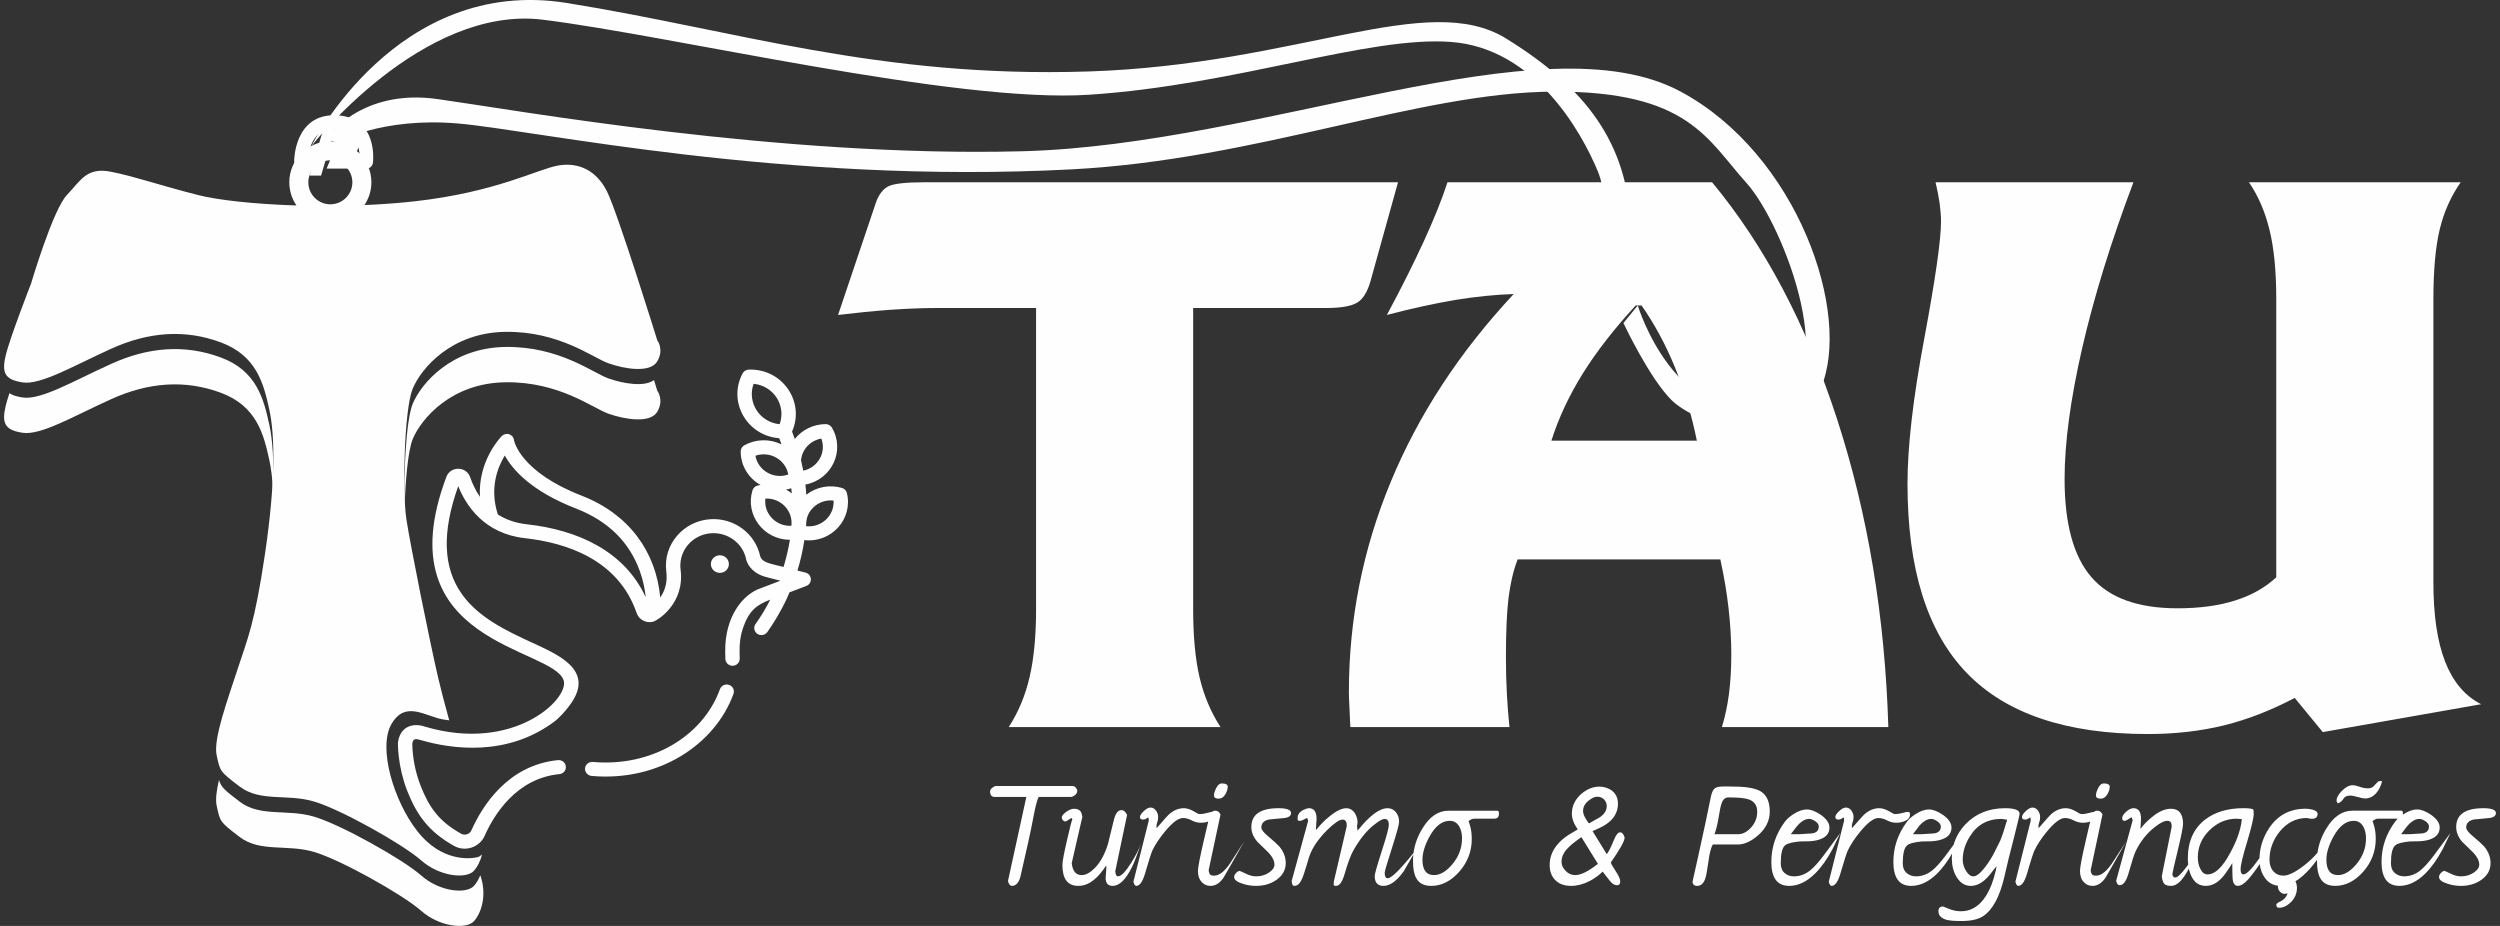 <?xml version="1.0" encoding="UTF-8"?> <svg xmlns="http://www.w3.org/2000/svg" xmlns:xlink="http://www.w3.org/1999/xlink" xml:space="preserve" width="540px" height="200px" version="1.1" style="shape-rendering:geometricPrecision; text-rendering:geometricPrecision; image-rendering:optimizeQuality; fill-rule:evenodd; clip-rule:evenodd" viewBox="0 0 540 200"><rect x="0" y="0" width="540" height="200" fill="#333333" stroke="none"/> <defs> <style type="text/css"> .fil0 {fill:#FEFEFE} .fil1 {fill:#FEFEFE;fill-rule:nonzero} </style> </defs> <g id="Camada_x0020_1">  <path class="fil0" d="M2.04 84.93c-0.35,1.06 -0.63,1.97 -0.79,2.64 -0.9,3.79 -0.3,5.31 3.64,5.91 3.95,0.61 11.09,-3.64 19.14,-7.27 8.04,-3.64 15.93,-4.25 23.68,-1.37 7.74,2.88 9.25,8.95 10.47,14.56 0.38,1.74 0.65,3.88 0.78,6.49 0.26,-6.28 -0.09,-10.9 -0.78,-14.11 -1.22,-5.61 -2.73,-11.68 -10.47,-14.56 -7.75,-2.88 -15.64,-2.28 -23.68,1.37 -8.05,3.64 -15.19,7.88 -19.14,7.27 -1.28,-0.19 -2.21,-0.49 -2.85,-0.93zm100.31 114.07l0 0c1.66,-1.82 2.88,-5.73 1.39,-9.95 -0.37,0.95 -0.86,1.75 -1.39,2.32 -1.67,1.82 -7.44,1.22 -11.38,-2.27 -3.95,-3.49 -17.46,-11.06 -23.23,-12.73 -5.76,-1.67 -11.53,0.15 -15.94,-3.19 -3.26,-2.47 -4.02,-3.11 -4.5,-4.7 -0.54,2.28 -0.78,4.24 -0.51,5.51 0.76,3.48 0.61,3.48 5.01,6.82 4.41,3.33 10.18,1.51 15.94,3.18 5.77,1.67 19.28,9.25 23.23,12.74 3.94,3.48 9.71,4.09 11.38,2.27zm-13.21 -111.77l0 0c-1.42,3.44 -2,15.14 -1.76,22.9 0.17,-6.35 0.77,-12.86 1.76,-15.28 1.83,-4.4 8.35,-12.13 20.04,-12.28 11.69,-0.15 18.83,5.61 22.32,6.82 3.49,1.21 8.96,2.12 10.47,-0.45 1.52,-2.58 0,-4.55 0,-4.55l-0.71 -2.29c-2.1,1.57 -6.69,0.73 -9.76,-0.33 -3.49,-1.22 -10.63,-6.97 -22.32,-6.83 -11.69,0.16 -18.21,7.89 -20.04,12.29z"></path> <path class="fil0" d="M128.06 164.58c12.4,1.11 23.69,-5.35 27.45,-15.72 0.29,-0.79 1.17,-1.2 1.98,-0.92 0.81,0.27 1.23,1.15 0.94,1.94 -3.95,10.9 -16.11,19.02 -30.65,17.72 -0.85,-0.08 -1.48,-0.82 -1.41,-1.66 0.08,-0.82 0.84,-1.45 1.69,-1.36zm25.49 -42.74l0 0c0,-1.05 0.87,-1.9 1.95,-1.9 1.07,0 1.94,0.85 1.94,1.9 0,1.05 -0.87,1.9 -1.94,1.9 -1.08,0 -1.95,-0.85 -1.95,-1.9zm26.5 -13.72l0 0c-1.54,-0.17 -3.11,0.31 -4.29,1.41 -1.7,1.57 -1.59,3.26 -1.66,4.13 3.34,0.36 6.15,-2.3 5.95,-5.54zm-2.64 -13.39l0 0c-2.32,0.41 -4.14,2.26 -4.39,4.65 0.18,0.76 0.34,1.52 0.48,2.29 3.21,-0.69 5.02,-3.95 3.91,-6.94zm-6.49 10.74l0 0c-0.37,0.12 -0.76,0.21 -1.14,0.26 0.44,0.25 0.86,0.53 1.25,0.85 -0.03,-0.37 -0.06,-0.74 -0.11,-1.11zm-7.75 -7.03l0 0c0.57,3.2 3.94,5.16 7.1,4.06 -0.58,-3.23 -3.97,-5.14 -7.1,-4.06zm7.77 15.13l0 0c0.39,-3.19 -2.24,-6.05 -5.62,-5.87 -0.38,3.2 2.24,6.05 5.62,5.87zm-8.16 -30.67l0 0c-1.45,3.99 1.27,8.3 5.62,8.73 1.46,-4 -1.27,-8.3 -5.62,-8.73zm-24.54 40.56l0 0c-2.25,-6.35 -6.88,-10.91 -13.76,-13.59 -9.8,-3.8 -13.81,-8.49 -15.44,-11.48 -1.52,2.49 -3.37,7.02 -1.5,12.74 1.66,1.05 3.69,1.83 6.2,2.11 11.13,1.22 21.16,5.83 25.74,15.78 -0.16,-1.54 -0.51,-3.48 -1.24,-5.56zm35.5 -6.79l0 0c-0.33,2.22 -0.83,4.39 -1.49,6.57l1.74 0.44c1.45,0.37 1.56,2.35 0.17,2.89l-3.63 1.38c-0.39,1.08 -2.2,4.93 -4.79,8.58 -0.3,0.42 -0.78,0.65 -1.28,0.65 -1.24,0 -1.98,-1.37 -1.27,-2.38 1.19,-1.68 2.26,-3.44 3.19,-5.28 -3.01,1.15 -4.68,2.45 -5.97,6.36 -0.47,1.45 -0.69,3.09 -0.66,4.86l0 0.04 0.01 0.54c0.02,0.29 0.02,0.61 0.02,0.97 0,0.83 -0.69,1.52 -1.55,1.52 -0.86,0 -1.55,-0.69 -1.55,-1.52 0,-0.7 -0.02,-0.69 -0.03,-1.38l0 -0.16c-0.11,-7.53 3.8,-12.4 7.66,-13.69l4.26 -1.62 -2.77 -0.72c-3.07,-0.68 -4.32,-2.65 -4.59,-3.76l-0.03 -0.09c-0.67,-3.46 -3.9,-5.91 -7.5,-5.69 -3.59,0.2 -6.48,3.01 -6.71,6.52 -0.04,0.46 -0.03,0.92 0.04,1.37 0.94,7.28 -4.96,11.02 -6.05,11.25 -1.48,0.32 -2.97,-0.51 -3.45,-1.92 -3.97,-11.59 -15.31,-15.18 -24.12,-16.15 -8.83,-0.98 -12.75,-7.09 -14.41,-11.24 -3.57,9.98 -3.29,17.64 0.83,23.38 3.67,5.12 9.71,7.91 15.03,10.38 5.63,2.61 13.47,5.85 8.61,13.01 -1.52,2.24 -3.28,3.76 -3.48,3.91 -10.4,7.95 -22.62,6.04 -28.98,4.2 -1.23,-0.35 -1.77,-0.46 -1.94,0.79 0.07,3.06 0.67,6.06 1.75,8.91 1.92,4.93 4.07,7.84 8.8,10.49 0.39,0.22 0.84,0.26 1.27,0.12 0.44,-0.14 0.78,-0.44 0.96,-0.86 2.32,-5.2 7.83,-14.08 18.69,-15.15 0.86,-0.08 1.62,0.53 1.7,1.36 0.09,0.83 -0.53,1.58 -1.38,1.66 -9.3,0.91 -14.12,8.75 -16.16,13.34 -0.53,1.2 -1.57,2.12 -2.83,2.53 -0.48,0.16 -0.98,0.24 -1.47,0.24 -0.81,0 -1.61,-0.21 -2.32,-0.61 -5.61,-3.14 -8.14,-6.87 -10.17,-12.06 -2.02,-5.32 -1.95,-10.01 -1.93,-10.22 0.34,-3 2.54,-4.25 5.18,-3.66 0.05,0.01 0.65,0.19 0.73,0.21 19.1,5.62 31.03,-5.96 29.9,-9.94 -2.07,-7.28 -39,-7.73 -25.35,-44.04 0.88,-2.35 4.31,-2.32 5.13,0.07 0.48,1.38 1.17,2.86 2.12,4.26 -0.46,-7.79 4.45,-12.87 4.7,-13.13 0.42,-0.42 1.06,-0.59 1.63,-0.4 0.57,0.21 0.97,0.69 1.02,1.27 0.06,0.3 1.4,6.86 14.6,11.99 10.26,3.98 16.09,12.14 16.99,22 1.12,-1.57 1.59,-3.51 1.31,-5.61 -0.75,-5.8 3.69,-10.95 9.57,-11.3 5.09,-0.31 9.64,3.1 10.7,7.94 0.39,1.45 2.2,1.65 5.06,2.38l0.14 -0.47c0.52,-1.78 0.93,-3.59 1.23,-5.4 -5.69,-0.02 -9.71,-5.41 -8.08,-10.69 0.16,-0.51 0.59,-0.91 1.14,-1.04 0.2,-0.05 0.41,-0.08 0.61,-0.11 -2.69,-1.48 -4.32,-4.29 -4.3,-7.25 0,-0.55 0.3,-1.05 0.78,-1.32 2.45,-1.36 5.45,-1.47 8.04,-0.19 -0.15,-0.44 -0.31,-0.89 -0.49,-1.34 -7.04,-0.53 -11.17,-7.95 -7.91,-14.01 0.26,-0.48 0.76,-0.79 1.31,-0.81 7.25,-0.28 12.22,6.95 9.36,13.39 0.21,0.53 0.41,1.06 0.6,1.59 1.58,-1.99 4.05,-3.2 6.67,-3.21 -0.02,0 -0.03,0 -0.03,0 0,-0.01 0.9,-0.03 1.38,0.77 2.9,4.91 0.02,11.2 -5.74,12.29 0.09,0.73 0.15,1.47 0.2,2.2 2.19,-1.72 5.07,-2.24 7.71,-1.47 0.53,0.15 0.94,0.57 1.06,1.1 1.36,5.53 -3.28,10.82 -9.19,10.17z"></path> <path class="fil0" d="M232.4 170.17c-0.19,-0.24 -0.43,-0.39 -0.72,-0.39l-16.53 0c-0.26,0 -0.55,0.15 -0.84,0.39 -0.3,0.25 -0.45,0.51 -0.45,0.76 0,0.82 0.34,1.21 1,1.21l6.83 0 -3.97 18.17c0.18,0.7 0.48,1.04 0.85,1.04 0.82,0 1.42,-0.6 1.8,-1.82 0.55,-2.46 1.11,-4.91 1.68,-7.4 0.36,-1.55 0.81,-3.78 1.39,-6.76 0.31,-1.55 0.62,-2.65 0.91,-3.23l6.95 0c0.23,0 0.55,-0.12 0.88,-0.39 0.34,-0.27 0.51,-0.58 0.51,-0.94 0,-0.18 -0.1,-0.39 -0.29,-0.64zm11.91 16.25l0 0c-1.22,1.92 -2.15,2.87 -2.83,2.87 -0.33,0 -0.52,-0.34 -0.59,-1.07l2.56 -12.21c-0.34,-0.68 -0.74,-1.03 -1.2,-1.03 -0.72,0 -1.27,0.66 -1.61,1.95 -0.43,1.8 -0.88,3.58 -1.31,5.33 -0.72,2.34 -1.7,4.11 -2.95,5.33 -0.98,0.97 -1.89,1.43 -2.75,1.43 -1.25,0 -1.94,-0.85 -2.14,-2.58l2.3 -10.02c-0.11,-0.54 -0.21,-0.87 -0.31,-1.05 -0.29,-0.43 -0.76,-0.68 -1.41,-0.68 -0.62,0 -1.22,0.25 -1.82,0.71 -0.62,0.46 -0.91,0.87 -0.91,1.22 0,0.16 0.07,0.34 0.24,0.53 0.17,0.2 0.36,0.29 0.57,0.29 0.1,0 0.5,-0.24 1.25,-0.75l0.24 0.24c-0.17,0.37 -0.55,1.85 -1.15,4.48 -0.67,2.89 -1.01,4.69 -1.01,5.42 0,3.02 1.13,4.52 3.43,4.52 1.25,0 2.44,-0.48 3.54,-1.45 0.75,-0.61 1.58,-1.59 2.49,-2.95 0.05,0.3 0.03,0.73 -0.02,1.31 -0.07,0.69 -0.1,1.15 -0.1,1.36 0,1.18 0.51,1.73 1.52,1.73 1.45,0 2.87,-1.38 4.21,-4.15 0.37,-0.71 1.02,-2.42 1.97,-5.11 -0.49,1.34 -1.24,2.78 -2.21,4.33zm17.49 -11.05l0 0 -0.07 0c-0.12,0 -0.48,0.1 -1.08,0.25 -0.6,0.15 -1.05,0.22 -1.38,0.22 -0.2,0 -0.34,-0.03 -0.49,-0.07 -0.38,-0.22 -0.78,-0.44 -1.17,-0.66 -0.67,-0.34 -1.29,-0.54 -1.89,-0.54 -1.2,0 -2.33,0.49 -3.33,1.44 -0.05,0 -0.89,0.97 -2.56,2.87 -0.05,-0.44 -0.03,-0.83 0.12,-1.2 0.14,-0.36 0.21,-0.75 0.21,-1.19 0,-0.53 -0.16,-0.99 -0.48,-1.43 -0.33,-0.42 -0.72,-0.63 -1.17,-0.63 -0.43,0 -0.93,0.26 -1.46,0.78 -0.56,0.51 -0.82,0.95 -0.82,1.28 0,0.37 0.24,0.54 0.75,0.54 0.23,0 0.6,-0.15 1.05,-0.49 0.1,0.29 0.12,0.54 0.1,0.73l-3.31 13.18c0.14,0.61 0.36,0.9 0.62,0.9 0.72,0 1.34,-0.85 1.87,-2.6 0.82,-2.84 1.37,-4.52 1.6,-5.03 0.6,-1.27 1.51,-2.65 2.76,-4.16 1.58,-1.9 2.85,-2.87 3.86,-2.87 0.6,0 1.22,0.17 1.87,0.51 0.64,0.34 1.29,0.51 1.96,0.51 0.58,0 1.11,-0.07 1.62,-0.26l-0.92 3.93c-0.86,3.7 -1.3,5.94 -1.3,6.74 0,1.07 0.3,1.9 0.89,2.48 0.51,0.51 1.1,0.75 1.82,0.75 1.06,0 1.99,-0.58 2.8,-1.75 0.1,-0.14 1.61,-2.77 4.48,-7.85 -1.05,1.63 -2.1,3.23 -3.13,4.84 -1.18,1.7 -2.3,2.55 -3.38,2.55 -0.46,0 -0.77,-0.09 -0.94,-0.34 -0.07,-0.1 -0.14,-0.36 -0.24,-0.8l2.57 -12.07c-0.24,-0.53 -0.6,-0.82 -1.13,-0.82 -0.26,0 -0.5,0.08 -0.7,0.26zm2.14 -6.15l0 0c-0.55,0 -0.98,0.39 -1.32,1.17 -0.29,0.58 -0.4,1.04 -0.4,1.44 0,0.45 0.33,0.68 1,0.68 0.6,0 1.1,-0.32 1.49,-1 0.31,-0.54 0.48,-1.07 0.48,-1.6 0,-0.44 -0.44,-0.69 -1.25,-0.69zm12.25 5.35l0 0c-3.93,0 -5.9,1.36 -5.9,4.06 0,1.13 0.44,2.19 1.3,3.19 0.79,0.78 1.6,1.58 2.42,2.36 0.84,0.9 1.27,1.75 1.27,2.58 0,0.63 -0.41,1.21 -1.23,1.75 -0.81,0.54 -1.72,0.78 -2.75,0.78 -0.69,0 -1.44,-0.2 -2.23,-0.59 -0.79,-0.39 -1.22,-0.58 -1.32,-0.58 -0.23,0 -0.47,0.14 -0.76,0.44 -0.29,0.29 -0.41,0.58 -0.41,0.88 0,0.58 0.6,1.06 1.79,1.43 0.99,0.34 1.97,0.48 2.93,0.48 1.73,0 3.23,-0.44 4.5,-1.36 1.27,-0.92 1.92,-2.12 1.92,-3.57 0,-1.27 -0.45,-2.44 -1.34,-3.53 -0.43,-0.48 -1.3,-1.29 -2.59,-2.36 -0.91,-0.77 -1.34,-1.36 -1.34,-1.8 0,-0.92 0.55,-1.48 1.65,-1.72l3.17 -0.3c1.05,-0.09 1.6,-0.46 1.6,-1.09 0,-0.68 -0.91,-1.05 -2.68,-1.05zm23.55 15.13l0 0c-0.43,0 -0.65,-0.39 -0.65,-1.19 0,-0.27 0.5,-2.05 1.56,-5.3 1.03,-3.26 1.56,-5.16 1.56,-5.69 0,-0.83 -0.24,-1.51 -0.7,-2.1 -0.48,-0.55 -1.05,-0.85 -1.77,-0.85 -1.77,0 -3.95,1.63 -6.51,4.86l-0.12 -1.06c0.07,-0.22 0.12,-0.49 0.12,-0.78 0,-0.76 -0.25,-1.43 -0.67,-2.07 -0.46,-0.63 -1.04,-0.95 -1.73,-0.95 -1.01,0 -2.26,0.61 -3.69,1.8 -1.06,0.85 -2.01,1.83 -2.88,2.92 -0.05,-0.12 -0.02,-0.46 0.03,-0.99 0.05,-0.64 0.09,-1.1 0.09,-1.42 0,-1.53 -0.55,-2.31 -1.64,-2.31 -0.35,0 -0.77,0.15 -1.3,0.41 -0.77,0.42 -1.15,0.98 -1.15,1.69 0,0.29 0,0.46 0.03,0.46 0.04,0.12 0.18,0.17 0.42,0.17 0.22,0 0.46,-0.05 0.72,-0.2 0.34,-0.19 0.63,-0.34 0.89,-0.41 0.07,0.19 0.14,0.39 0.21,0.61l-3.56 12.99c0.05,0.72 0.21,1.06 0.55,1.06 0.62,0 1.15,-0.41 1.57,-1.29 0.27,-0.51 0.6,-1.47 1.04,-2.94 0.4,-1.46 0.76,-2.5 1.05,-3.14 0.77,-1.65 1.97,-3.23 3.54,-4.78 1.49,-1.44 2.57,-2.17 3.24,-2.17 0.67,0 0.96,0.51 0.89,1.48l-2.78 11.92c0,0.48 -0.02,0.72 -0.02,0.7 0.01,0.15 0.17,0.22 0.49,0.22 0.72,0 1.32,-0.78 1.8,-2.38 0.72,-2.48 1.37,-4.23 1.94,-5.25 1.44,-2.53 2.97,-4.43 4.63,-5.67 0.98,-0.78 1.7,-1.17 2.15,-1.17 0.57,0 0.89,0.44 0.89,1.27 0,0.73 -0.53,2.62 -1.54,5.74 -1,3.11 -1.5,4.88 -1.5,5.32 0,1.44 0.62,2.14 1.89,2.14 1.41,0 2.9,-1.06 4.43,-3.25 0.66,-1.18 1.33,-2.34 2.02,-3.5 -0.05,0.46 -0.07,0.92 -0.07,1.38 0,1.61 0.21,2.82 0.67,3.64 0.6,1.18 1.7,1.73 3.28,1.73 2.2,0 4.22,-1.01 6.04,-3.06 1.79,-2.04 2.7,-4.4 2.7,-7.08 0,-1.06 -0.12,-1.99 -0.36,-2.82 -0.2,-0.67 -0.29,-0.99 -0.33,-0.99 0.04,-0.1 0.18,-0.22 0.43,-0.34 0.28,-0.15 0.55,-0.23 0.77,-0.23l4.33 0c0.67,0 1.03,-0.34 1.03,-1.06 0,-0.3 -0.02,-0.47 -0.07,-0.51 -0.05,-0.05 -0.12,-0.1 -0.17,-0.15l-10.63 0c-2.21,0 -4.1,1.26 -5.63,3.79 -1.06,1.71 -1.7,3.48 -1.95,5.33 -2.93,3.65 -4.78,5.47 -5.58,5.47zm13.94 -2.99l0 0c-1.31,1.55 -2.63,2.31 -3.92,2.31 -1.68,0 -2.51,-1.1 -2.51,-3.33 0,-1.46 0.5,-3.12 1.52,-4.99 1.25,-2.26 2.69,-3.4 4.36,-3.4 0.94,0 1.63,0.43 2.09,1.26 0.38,0.69 0.58,1.51 0.58,2.51 0,2.11 -0.72,3.99 -2.12,5.64zm26.58 2.31l0 0c-0.81,0 -1.5,-0.3 -2.08,-0.92 -0.6,-0.61 -0.89,-1.24 -0.89,-1.93 0,-1.02 0.41,-1.97 1.25,-2.86 0.5,-0.59 1.51,-1.41 3.04,-2.49l3.57 5.77c-2.06,1.63 -3.69,2.43 -4.89,2.43zm5.3 -12.48l0 0c-0.82,0.44 -1.58,0.88 -2.32,1.32 -0.17,-0.15 -0.42,-0.49 -0.7,-0.98 -0.41,-0.68 -0.6,-1.24 -0.6,-1.7 0,-0.87 0.41,-1.63 1.22,-2.26 0.68,-0.54 1.27,-0.83 1.85,-0.83 0.57,0 1.07,0.19 1.45,0.59 0.39,0.39 0.6,0.85 0.6,1.43 0,0.92 -0.5,1.75 -1.5,2.43zm4.38 3.24l0 0c-0.43,0 -0.89,0.55 -1.32,1.63 -0.62,1.5 -1.12,2.55 -1.56,3.09l-3.06 -4.97c0.55,-0.24 1.13,-0.51 1.73,-0.8 1.05,-0.51 1.87,-1.12 2.49,-1.8 0.83,-0.95 1.26,-2.06 1.26,-3.33 0,-1.34 -0.53,-2.33 -1.58,-3.02 -0.77,-0.44 -1.57,-0.67 -2.41,-0.67 -1.4,0 -2.71,0.53 -3.96,1.6 -1.34,1.21 -2.01,2.62 -2.01,4.26 0,1.01 0.41,2.16 1.27,3.38 -0.62,0.38 -1.27,0.77 -1.91,1.14 -1.18,0.75 -2.09,1.58 -2.74,2.46 -0.95,1.23 -1.41,2.6 -1.41,4.11 0,1.33 0.39,2.4 1.15,3.18 0.81,0.87 1.99,1.31 3.47,1.31 1.32,0 2.69,-0.36 4.1,-1.09 1.08,-0.59 1.99,-1.24 2.71,-2 0.14,0.18 0.67,0.83 1.57,2 0.49,0.63 0.99,0.95 1.57,0.95 0.42,0 0.67,-0.27 0.67,-0.82 0,-0.52 -0.34,-1.27 -1.02,-2.29 -0.67,-1 -1,-1.61 -1,-1.83 1.97,-2.82 2.97,-4.6 2.97,-5.37 -0.21,-0.73 -0.55,-1.12 -0.98,-1.12zm28.18 -0.92l0 0c-0.86,0.9 -1.77,1.33 -2.68,1.33l-5.13 0c0.34,-0.8 0.63,-1.97 0.89,-3.5 0.26,-1.63 0.48,-2.68 0.65,-3.11 0.28,-0.88 0.78,-1.34 1.48,-1.34 2.16,0 3.62,0.14 4.43,0.44 1.2,0.43 1.8,1.33 1.8,2.67 0,1.34 -0.48,2.51 -1.44,3.51zm2.26 -7.89l0 0c-1.15,-0.7 -3.09,-1.06 -5.78,-1.06 -0.33,0 -0.77,0 -1.27,-0.03l-1.08 0c-0.86,0 -1.44,0.12 -1.77,0.34 -0.43,0.29 -0.72,0.9 -0.91,1.77 -0.63,3.07 -1.05,5.11 -1.27,6.13 -0.21,1.03 -0.74,3.41 -1.55,7.1l-1.15 5.17c0,0.65 0.33,0.96 1,0.96 0.82,0 1.42,-0.55 1.79,-1.73 0.15,-0.48 0.37,-1.7 0.65,-3.64 0.22,-1.7 0.53,-2.9 0.92,-3.57l5.38 0c1.37,0 2.8,-0.61 4.29,-1.88 1.75,-1.48 2.64,-3.23 2.64,-5.25 0,-2.07 -0.65,-3.5 -1.89,-4.31zm10.97 9.05l0 0c-0.91,0.05 -1.82,0.1 -2.73,0.17l-1.8 0c0.82,-1.09 1.27,-1.7 1.42,-1.84 0.86,-0.98 1.72,-1.47 2.56,-1.47 0.36,0 0.76,0.18 1.25,0.47 0.53,0.36 0.81,0.75 0.81,1.16 0,0.88 -0.5,1.39 -1.51,1.51zm2.61 4.69l0 0c-1.2,1.61 -2.2,2.7 -3.02,3.34 -1.05,0.82 -2.2,1.24 -3.45,1.24 -0.72,0 -1.34,-0.2 -1.84,-0.59 -0.67,-0.46 -1,-1.21 -1,-2.28 0,-2 0.28,-3.26 0.9,-3.8 0.41,-0.41 1.47,-0.7 3.19,-0.87 0.65,0 1.3,0 1.94,-0.03 1.22,-0.05 2.2,-0.26 2.97,-0.65 1,-0.49 1.51,-1.27 1.51,-2.34 0,-0.95 -0.63,-1.85 -1.85,-2.72 -1.15,-0.78 -2.15,-1.17 -3.04,-1.17 -0.88,0 -1.85,0.34 -2.9,1.02 -0.81,0.54 -1.43,1.07 -1.82,1.61 -1.96,2.63 -2.94,5.54 -2.94,8.7 0,3.45 1.27,5.18 3.86,5.18 1.93,0 3.82,-0.9 5.64,-2.72 1.3,-1.29 2.54,-3.04 3.72,-5.23 0.55,-1.12 1.1,-2.29 1.66,-3.45 -1.18,1.61 -2.36,3.18 -3.53,4.76zm18.47 -9.26l0 0c-0.09,-0.05 -0.26,-0.08 -0.5,-0.08 -0.12,0 -0.47,0.1 -1.07,0.25 -0.6,0.15 -1.06,0.22 -1.39,0.22 -0.2,0 -0.34,-0.03 -0.48,-0.07 -0.39,-0.22 -0.79,-0.44 -1.17,-0.66 -0.68,-0.34 -1.3,-0.54 -1.9,-0.54 -1.19,0 -2.32,0.49 -3.33,1.44 -0.05,0 -0.88,0.97 -2.56,2.87 -0.05,-0.44 -0.03,-0.83 0.12,-1.2 0.14,-0.36 0.22,-0.75 0.22,-1.19 0,-0.53 -0.17,-0.99 -0.48,-1.43 -0.34,-0.42 -0.72,-0.63 -1.18,-0.63 -0.43,0 -0.93,0.26 -1.46,0.78 -0.55,0.51 -0.82,0.95 -0.82,1.28 0,0.37 0.25,0.54 0.75,0.54 0.24,0 0.6,-0.15 1.05,-0.49 0.1,0.29 0.12,0.54 0.1,0.73l-3.31 13.18c0.14,0.61 0.36,0.9 0.62,0.9 0.72,0 1.34,-0.85 1.87,-2.6 0.82,-2.84 1.37,-4.52 1.61,-5.03 0.6,-1.27 1.5,-2.65 2.75,-4.16 1.59,-1.9 2.86,-2.87 3.86,-2.87 0.6,0 1.22,0.17 1.87,0.51 0.64,0.34 1.29,0.51 1.96,0.51 0.72,0 1.37,-0.12 1.97,-0.41 0.67,-0.29 1.03,-0.76 1.03,-1.37 0,-0.29 -0.05,-0.43 -0.13,-0.48zm5.28 4.57l0 0c-0.91,0.05 -1.82,0.1 -2.73,0.17l-1.79 0c0.81,-1.09 1.27,-1.7 1.4,-1.84 0.87,-0.98 1.73,-1.47 2.57,-1.47 0.36,0 0.77,0.18 1.24,0.47 0.53,0.36 0.82,0.75 0.82,1.16 0,0.88 -0.5,1.39 -1.51,1.51zm2.61 4.69l0 0c-1.19,1.61 -2.2,2.7 -3.01,3.34 -1.06,0.82 -2.21,1.24 -3.45,1.24 -0.72,0 -1.34,-0.2 -1.85,-0.59 -0.67,-0.46 -1.01,-1.21 -1.01,-2.28 0,-2 0.3,-3.26 0.92,-3.8 0.4,-0.41 1.45,-0.7 3.18,-0.87 0.65,0 1.29,0 1.94,-0.03 1.22,-0.05 2.21,-0.26 2.97,-0.65 1.01,-0.49 1.51,-1.27 1.51,-2.34 0,-0.95 -0.62,-1.85 -1.84,-2.72 -1.15,-0.78 -2.16,-1.17 -3.05,-1.17 -0.88,0 -1.84,0.34 -2.89,1.02 -0.82,0.54 -1.44,1.07 -1.82,1.61 -1.97,2.63 -2.95,5.54 -2.95,8.7 0,3.45 1.27,5.18 3.85,5.18 1.95,0 3.84,-0.9 5.66,-2.72 1.09,-1.09 2.15,-2.51 3.17,-4.26 -0.04,0.36 -0.05,0.71 -0.05,1.08 0,1.5 0.33,2.84 1.03,3.99 0.79,1.28 1.79,1.91 3.04,1.91 1.15,0 2.27,-0.51 3.33,-1.55 0.43,-0.39 1.18,-1.29 2.23,-2.7 0,0.44 -0.2,1.31 -0.58,2.57 -0.57,1.93 -1.32,3.46 -2.25,4.65 -1.31,1.66 -2.92,2.51 -4.79,2.51 -0.96,0 -1.84,-0.18 -2.63,-0.52 -0.79,-0.33 -1.22,-0.51 -1.27,-0.51 -0.67,0 -1.01,0.35 -1.01,1.03 0,0.9 0.6,1.51 1.75,1.85 0.67,0.17 1.73,0.26 3.16,0.26 2.08,0 3.64,-0.34 4.7,-1.02 2.08,-1.36 3.61,-4.18 4.62,-8.48 0.48,-2.17 1.22,-5.19 2.23,-9.08 0.71,-2.82 1.07,-4.35 1.07,-4.59 0,-0.79 -1.05,-1.2 -3.13,-1.2 -3.47,0 -6.31,1.15 -8.48,3.39 -1.29,1.34 -2.16,2.84 -2.63,4.49l-1.67 2.26zm11.73 -3.13l0 0c-0.08,0.12 -0.51,0.99 -1.32,2.65 -0.55,1.07 -1.2,2.09 -1.95,3.07 -1.02,1.33 -1.86,1.99 -2.54,1.99 -0.55,0 -1.07,-0.37 -1.55,-1.14 -0.5,-0.76 -0.74,-1.59 -0.74,-2.46 0,-1.68 0.5,-3.36 1.55,-5.03 1.54,-2.51 3.81,-3.78 6.85,-3.78l1.2 0.18c-0.58,2.01 -1.08,3.52 -1.5,4.52zm20.26 -6.21l0 0 -0.07 0c-0.12,0 -0.48,0.1 -1.08,0.25 -0.6,0.15 -1.05,0.22 -1.38,0.22 -0.2,0 -0.34,-0.03 -0.49,-0.07 -0.38,-0.22 -0.78,-0.44 -1.17,-0.66 -0.67,-0.34 -1.3,-0.54 -1.9,-0.54 -1.19,0 -2.32,0.49 -3.32,1.44 -0.05,0 -0.89,0.97 -2.56,2.87 -0.05,-0.44 -0.03,-0.83 0.12,-1.2 0.14,-0.36 0.21,-0.75 0.21,-1.19 0,-0.53 -0.16,-0.99 -0.48,-1.43 -0.33,-0.42 -0.72,-0.63 -1.17,-0.63 -0.43,0 -0.93,0.26 -1.46,0.78 -0.55,0.51 -0.81,0.95 -0.81,1.28 0,0.37 0.23,0.54 0.74,0.54 0.23,0 0.6,-0.15 1.05,-0.49 0.1,0.29 0.12,0.54 0.1,0.73l-3.31 13.18c0.15,0.61 0.36,0.9 0.62,0.9 0.72,0 1.35,-0.85 1.87,-2.6 0.82,-2.84 1.37,-4.52 1.61,-5.03 0.6,-1.27 1.51,-2.65 2.75,-4.16 1.58,-1.9 2.85,-2.87 3.86,-2.87 0.6,0 1.22,0.17 1.87,0.51 0.65,0.34 1.29,0.51 1.96,0.51 0.58,0 1.12,-0.07 1.61,-0.26l-0.91 3.93c-0.86,3.7 -1.29,5.94 -1.29,6.74 0,1.07 0.29,1.9 0.89,2.48 0.5,0.51 1.1,0.75 1.82,0.75 1.05,0 1.98,-0.58 2.79,-1.75 0.1,-0.14 1.61,-2.77 4.49,-7.85 -1.05,1.63 -2.12,3.23 -3.14,4.84 -1.18,1.7 -2.3,2.55 -3.38,2.55 -0.46,0 -0.76,-0.09 -0.93,-0.34 -0.08,-0.1 -0.15,-0.36 -0.24,-0.8l2.56 -12.07c-0.24,-0.53 -0.6,-0.82 -1.13,-0.82 -0.26,0 -0.5,0.08 -0.7,0.26zm2.14 -6.15l0 0c-0.55,0 -0.98,0.39 -1.32,1.17 -0.29,0.58 -0.4,1.04 -0.4,1.44 0,0.45 0.33,0.68 1,0.68 0.6,0 1.1,-0.32 1.49,-1 0.31,-0.54 0.48,-1.07 0.48,-1.6 0,-0.44 -0.44,-0.69 -1.25,-0.69zm17.83 18.03l0 0c-1.15,1.55 -1.96,2.3 -2.44,2.3 -0.15,0 -0.27,-0.06 -0.41,-0.21 -0.15,-0.15 -0.19,-0.34 -0.19,-0.57 0,-0.21 0.38,-1.89 1.15,-5.05 0.76,-3.16 1.15,-5.09 1.15,-5.76 0,-2.17 -0.89,-3.27 -2.61,-3.27 -1.3,0 -2.67,0.61 -4.1,1.8 -0.96,0.78 -1.8,1.61 -2.47,2.53 -0.04,-0.1 -0.02,-0.36 0.03,-0.82 0.05,-0.59 0.07,-1.05 0.07,-1.37 0,-1.5 -0.55,-2.26 -1.63,-2.26 -0.5,0 -1.03,0.27 -1.6,0.78 -0.58,0.53 -0.84,0.97 -0.84,1.36 0,0.39 0.17,0.59 0.52,0.59 0.2,0 0.43,-0.1 0.72,-0.29 0.27,-0.2 0.53,-0.37 0.82,-0.47l0.21 0.63 -3.57 13.09c0.15,0.63 0.39,0.95 0.75,0.95 0.76,0 1.39,-0.8 1.89,-2.46 0.77,-2.72 1.29,-4.35 1.58,-4.91 1.08,-2.19 2.44,-3.89 4.1,-5.16 1.15,-0.92 2.05,-1.38 2.67,-1.38 0.39,0 0.63,0.1 0.77,0.27 0.15,0.16 0.22,0.48 0.25,0.94l-2.16 10.78c0.09,0.77 0.29,1.33 0.55,1.62 0.26,0.3 0.76,0.44 1.51,0.44 1.23,0 2.5,-1.24 3.79,-3.73 0.16,0.79 0.42,1.48 0.79,2.08 0.67,1.12 1.63,1.65 2.87,1.65 1.2,0 2.33,-0.53 3.38,-1.63 0.53,-0.53 1.32,-1.62 2.35,-3.28 0,0.92 0,1.85 0.04,2.77 0,1.44 0.39,2.14 1.15,2.14 0.63,0 1.35,-0.44 2.16,-1.31 0.08,-0.05 0.46,-0.53 1.15,-1.41 0.5,-0.64 0.98,-1.31 1.42,-2.01 0.13,1.16 0.5,2.16 1.1,2.98 0.7,1 1.64,1.57 2.82,1.72 0,0.61 0.16,1.07 0.55,1.36 0.26,0.26 0.53,0.39 0.76,0.39 0.15,0 0.27,0 0.37,-0.03 0.09,-0.02 0.23,-0.05 0.42,-0.05 -0.28,0.78 -0.76,1.34 -1.48,1.68 -0.65,0.3 -0.96,0.54 -0.96,0.76 0,0.44 0.2,0.65 0.62,0.65 0.87,0 1.7,-0.41 2.52,-1.19 0.86,-0.87 1.32,-1.92 1.32,-3.08 0,-0.57 -0.11,-1.04 -0.33,-1.45 0.52,-0.31 1.05,-0.7 1.58,-1.17 1.11,-0.97 2.13,-2.13 3.08,-3.47l0 0.26c0,1.61 0.21,2.82 0.67,3.64 0.6,1.18 1.7,1.73 3.28,1.73 2.2,0 4.22,-1.01 6.04,-3.06 1.79,-2.04 2.7,-4.4 2.7,-7.08 0,-1.06 -0.12,-1.99 -0.36,-2.82 -0.2,-0.67 -0.29,-0.99 -0.33,-0.99 0.04,-0.1 0.18,-0.22 0.43,-0.34 0.28,-0.15 0.55,-0.23 0.76,-0.23l4.26 0c-0.22,0.22 -0.41,0.43 -0.56,0.64 -1.96,2.63 -2.95,5.54 -2.95,8.7 0,3.45 1.27,5.18 3.86,5.18 1.94,0 3.83,-0.9 5.66,-2.72 1.28,-1.29 2.53,-3.04 3.7,-5.23 0.56,-1.12 1.11,-2.29 1.66,-3.45 -1.17,1.61 -2.34,3.18 -3.52,4.76 -1.2,1.61 -2.21,2.7 -3.02,3.34 -1.06,0.82 -2.2,1.24 -3.45,1.24 -0.72,0 -1.34,-0.2 -1.84,-0.59 -0.68,-0.46 -1.01,-1.21 -1.01,-2.28 0,-2 0.29,-3.26 0.91,-3.8 0.41,-0.41 1.46,-0.7 3.19,-0.87 0.64,0 1.29,0 1.94,-0.03 1.22,-0.05 2.2,-0.26 2.97,-0.65 1,-0.49 1.51,-1.27 1.51,-2.34 0,-0.95 -0.62,-1.85 -1.85,-2.72 -1.15,-0.78 -2.16,-1.17 -3.04,-1.17 -0.89,0 -1.84,0.34 -2.9,1.02l-0.16 0.11c0.01,-0.07 0.01,-0.13 0.01,-0.2 0,-0.3 -0.02,-0.47 -0.07,-0.51 -0.05,-0.05 -0.12,-0.1 -0.17,-0.15l-10.64 0c-2.2,0 -4.09,1.26 -5.62,3.79 -1.06,1.7 -1.7,3.46 -1.95,5.29 -0.73,0.86 -1.57,1.68 -2.54,2.47 -2.06,1.65 -3.66,2.48 -4.81,2.48 -0.91,0 -1.65,-0.32 -2.21,-0.97 -0.55,-0.63 -0.81,-1.46 -0.81,-2.48 0,-2.19 0.72,-4.21 2.2,-6.06 1.59,-1.95 3.55,-2.94 5.87,-2.94 0.46,0.12 0.81,0.17 1.1,0.17 0.82,0 1.22,-0.34 1.22,-1.07 0,-0.39 -0.38,-0.71 -1.14,-0.92 -0.5,-0.1 -0.99,-0.18 -1.44,-0.18 -3.43,0 -6.06,1.42 -7.91,4.21 -1.33,2.04 -2,4.18 -2.06,6.44 -1.64,2.36 -2.81,3.53 -3.48,3.53 -0.4,0 -0.6,-0.36 -0.6,-1.09 0,-0.88 0.46,-2.87 1.42,-5.98 0.93,-3.12 1.41,-5.11 1.41,-6.03 0,-0.54 -0.04,-0.86 -0.12,-0.93 -0.24,-0.17 -0.94,-0.27 -2.11,-0.27 -3.37,0 -6.13,0.83 -8.26,2.46 -2.49,1.92 -3.74,4.72 -3.74,8.42 0,0.45 0.03,0.88 0.08,1.29l-0.37 0.51zm8.77 -1.85l0 0c-1.44,2.33 -2.82,3.47 -4.21,3.47 -0.65,0 -1.17,-0.38 -1.56,-1.19 -0.38,-0.73 -0.55,-1.56 -0.55,-2.53 0,-2.21 0.84,-4.15 2.51,-5.81 1.68,-1.66 3.67,-2.51 5.97,-2.51 -0.12,0 0.21,0.05 1.03,0.1 -0.24,2.53 -1.32,5.35 -3.19,8.47zm27.89 1.31l0 0c-1.31,1.55 -2.63,2.31 -3.92,2.31 -1.68,0 -2.52,-1.1 -2.52,-3.33 0,-1.46 0.51,-3.12 1.53,-4.99 1.25,-2.26 2.69,-3.4 4.37,-3.4 0.93,0 1.62,0.43 2.08,1.26 0.38,0.69 0.58,1.51 0.58,2.51 0,2.11 -0.72,3.99 -2.12,5.64zm14.22 -6.69l0 0c-0.92,0.05 -1.82,0.1 -2.74,0.17l-1.79 0c0.82,-1.09 1.27,-1.7 1.41,-1.84 0.87,-0.98 1.73,-1.47 2.57,-1.47 0.35,0 0.76,0.18 1.25,0.47 0.52,0.36 0.8,0.75 0.8,1.16 0,0.88 -0.5,1.39 -1.5,1.51zm13.27 -5.45l0 0c-3.93,0 -5.89,1.36 -5.89,4.06 0,1.13 0.43,2.19 1.29,3.19 0.79,0.78 1.61,1.58 2.42,2.36 0.84,0.9 1.27,1.75 1.27,2.58 0,0.63 -0.4,1.21 -1.22,1.75 -0.81,0.54 -1.72,0.78 -2.75,0.78 -0.7,0 -1.44,-0.2 -2.23,-0.59 -0.79,-0.39 -1.22,-0.58 -1.32,-0.58 -0.24,0 -0.48,0.14 -0.76,0.44 -0.29,0.29 -0.41,0.58 -0.41,0.88 0,0.58 0.6,1.06 1.8,1.43 0.98,0.34 1.96,0.48 2.92,0.48 1.72,0 3.23,-0.44 4.5,-1.36 1.27,-0.92 1.91,-2.12 1.91,-3.57 0,-1.27 -0.45,-2.44 -1.33,-3.53 -0.44,-0.48 -1.3,-1.29 -2.59,-2.36 -0.92,-0.77 -1.34,-1.36 -1.34,-1.8 0,-0.92 0.55,-1.48 1.65,-1.72l3.16 -0.3c1.05,-0.09 1.61,-0.46 1.61,-1.09 0,-0.68 -0.91,-1.05 -2.69,-1.05zm-22.64 -5.84l0 0c-0.19,0.14 -0.55,0.51 -1.07,1.07 -0.3,0.34 -0.72,0.48 -1.25,0.48 -0.55,0 -1.13,-0.09 -1.75,-0.33 -0.62,-0.22 -1.13,-0.34 -1.56,-0.34 -0.74,0 -1.51,0.41 -2.29,1.19 -0.8,0.8 -1.18,1.53 -1.18,2.21 0,0.05 0.08,0.22 0.24,0.51 0.48,-0.1 0.91,-0.44 1.24,-0.97 0.27,-0.47 0.75,-0.7 1.47,-0.7 0.4,0 0.95,0.11 1.67,0.31 0.7,0.22 1.22,0.31 1.56,0.31 0.91,0 1.73,-0.39 2.42,-1.19 0.6,-0.7 1,-1.55 1.25,-2.55l-0.75 0z"></path> <path class="fil1" d="M80.56 35.11c-0.08,0.81 -0.8,1.4 -1.61,1.32 -0.81,-0.08 -1.4,-0.8 -1.32,-1.61 0,-0.02 0.84,-6.74 -5.11,-6.98 -6.02,-0.25 -6.03,6.88 -6.03,6.9 0,0.81 -0.66,1.47 -1.47,1.47 -0.82,0 -1.48,-0.66 -1.48,-1.47 0,-0.03 0,-10.21 9.1,-9.84 9.16,0.37 7.92,10.18 7.92,10.21z"></path> <path class="fil0" d="M67.27 31.54c0,0 18.33,-36.81 55.14,-30.9 36.74,5.9 67.22,16.25 112.63,14.8 45.3,-1.45 73.27,-17.66 90.3,-7.11 17.02,10.53 26.33,22.49 26.87,40.73 0.55,18.24 -6.28,10.39 -6.28,10.39 0,0 2.19,-15.17 -0.76,-22.35 -3.69,-8.94 -13.8,-26.68 -31.7,-28.04 -17.91,-1.35 -46.18,9.27 -78.16,11.4 -28.88,1.92 -90.13,-12.75 -118.02,-16.2 -26.1,-3.25 -50.02,27.28 -50.02,27.28z"></path> <path class="fil0" d="M297.54 39.37l-4.67 0 -93.19 0c-4.14,0 -6.77,0.31 -7.88,0.92 -1.13,0.61 -2,1.77 -2.6,3.46l-8.18 24.28c3.82,-0.46 7.56,-0.84 11.22,-1.11 3.64,-0.25 7.01,-0.39 10.07,-0.39l21.48 0 0 65.13c0,5.79 -0.48,10.68 -1.41,14.63 -0.92,3.96 -2.42,7.55 -4.49,10.75l45.73 0c-2.07,-3.2 -3.59,-6.79 -4.52,-10.75 -0.92,-3.95 -1.38,-8.84 -1.38,-14.63l0 -65.13 25.35 0 3.37 0c3.55,0 5.92,-0.48 7.12,-1.44 1.2,-0.94 2.09,-2.71 2.72,-5.28l5.69 -20.44 -4.43 0zm10.02 12.71l0 0c-2.24,4.88 -4.91,10.21 -8,15.95 5.39,-1.41 10.32,-2.49 14.84,-3.25 4.52,-0.73 8.69,-1.15 12.56,-1.27 -11.71,12.54 -20.58,26.1 -26.59,40.64 -6.02,14.54 -9.01,29.68 -9.01,45.37 0,0.66 0.04,2.01 0.16,4.08 0.04,1.42 0.11,2.57 0.16,3.44l34.36 0c-0.23,-2.24 -0.42,-4.57 -0.55,-7.03 -0.14,-2.44 -0.21,-5.16 -0.21,-8.13 0,-5.37 0.18,-9.64 0.57,-12.8 0.4,-3.13 1.04,-5.89 1.96,-8.25l43.78 0c0.78,3.54 1.38,7.05 1.77,10.49 0.39,3.45 0.6,6.82 0.6,10.07 0,3.16 -0.18,6.01 -0.51,8.56 -0.34,2.54 -0.85,4.92 -1.52,7.09l35.95 0c-0.73,-23.93 -4.44,-46.11 -11.08,-66.54 -6.64,-20.42 -15.65,-37.46 -26.99,-51.13l-41.72 0 -4.63 0 -6.71 0 -4.1 0c-1.15,3.58 -2.86,7.83 -5.09,12.71zm47.02 13.9l0 0c2.81,4.03 5.23,8.51 7.24,13.44 2,4.95 3.57,10.21 4.7,15.77l-31.42 0c1.57,-4.95 3.85,-9.8 6.82,-14.57 2.96,-4.73 6.76,-9.62 11.39,-14.64l1.27 0zm64.38 -22.06l0 0c0.18,1.39 0.3,2.69 0.3,3.91 0,4.04 -1.23,12.47 -3.62,25.32 -2.42,12.84 -3.62,23.31 -3.62,31.37 0,18.34 4.24,31.94 12.74,40.78 8.49,8.84 21.56,13.25 39.17,13.25 5.94,0 11.45,-0.64 16.52,-1.89 5.05,-1.25 10.12,-3.23 15.21,-5.91l6.06 7.38 34.21 -6.02c-3.5,-1.76 -6.08,-4.83 -7.79,-9.21 -1.71,-4.39 -2.53,-10.11 -2.53,-17.19l0 -60.84c0,-6.45 0.46,-11.59 1.38,-15.38 0.92,-3.78 2.44,-7.14 4.52,-10.12l-45.74 0c2.01,2.93 3.48,6.34 4.45,10.31 0.97,3.95 1.45,8.9 1.45,14.87l0 60.15c-2.42,2.24 -5.39,3.92 -8.94,5.02 -3.55,1.13 -7.67,1.67 -12.4,1.67 -8.48,0 -14.68,-2.21 -18.55,-6.69 -3.89,-4.45 -5.83,-11.53 -5.83,-21.23 0,-7.81 1.27,-17.24 3.8,-28.29 2.54,-11.03 6.23,-22.99 11.07,-35.81l-42.74 0c0.39,1.65 0.69,3.18 0.88,4.55z"></path> <path class="fil0" d="M365.28 88.22c0,0 3.75,6.98 16.97,7.08 13.21,0.09 11.27,-15.97 11.27,-15.97l-8.78 8.97 -6.48 3.42 -10.04 -3.05 -2.94 -0.45z"></path> <path class="fil0" d="M70.42 30c0,0 7.26,-10.96 24.03,-8.61 16.76,2.34 74.04,12.66 126.39,11.28 52.21,-1.37 112.46,-28.76 142.08,-12.94 25.45,13.58 37.22,48.27 30.35,64.16 -6.87,15.89 -27.39,7.3 -32.21,2.54 -4.82,-4.77 -10.4,-16.66 -10.4,-16.66l3.1 -3.79c0,0 8.04,26.66 28.51,21.68 16.42,-4 3.21,-39 -5.04,-48.15 -8.45,-9.36 -12.49,-19.88 -41.69,-19.72 -29.24,0.16 -63.8,14.67 -104.05,16.79 -62.33,3.29 -115.88,-8.48 -132.59,-9.91 -16.71,-1.42 -26.12,4.13 -26.12,4.13l-2.36 -0.8z"></path> <path class="fil0" d="M6.72 61.22c0,0 -4.55,11.67 -5.47,15.46 -0.9,3.8 -0.3,5.31 3.64,5.92 3.95,0.6 11.09,-3.64 19.14,-7.28 8.04,-3.64 15.93,-4.25 23.68,-1.36 7.74,2.88 9.25,8.94 10.47,14.55 1.22,5.61 1.36,15.46 -0.91,30.93 -2.28,15.46 -3.8,18.49 -5.92,25.01 -2.12,6.52 -5.32,15.16 -4.56,18.65 0.76,3.49 0.61,3.49 5.01,6.82 4.41,3.33 10.18,1.51 15.94,3.18 5.77,1.67 19.28,9.25 23.23,12.74 3.94,3.48 9.71,4.09 11.38,2.27 0.74,-0.81 1.4,-2.04 1.76,-3.53 -0.34,0.29 -0.65,0.49 -0.92,0.56 -1.86,0.46 -7.91,0.93 -13.02,-5.57 -5.12,-6.51 -8.61,-18.12 -5.58,-23.23 3.02,-5.11 7.2,-1.62 11.16,-0.93 0.43,0.08 0.86,0.14 1.28,0.18 -1.01,-3.66 -1.88,-7.01 -2.42,-9.32 -1.82,-7.88 -5.92,-28.2 -6.83,-34.11 -0.91,-5.91 -0.46,-23.8 1.36,-28.2 1.83,-4.4 8.35,-12.13 20.04,-12.28 11.69,-0.15 18.83,5.61 22.32,6.82 3.49,1.22 8.96,2.12 10.47,-0.45 1.52,-2.58 0,-4.55 0,-4.55 0,0 -8.65,-27.9 -10.93,-32.29 -2.27,-4.4 -6.07,-6.22 -10.47,-5.46 -4.41,0.76 -13.36,5.76 -30.97,7.73 -3.13,0.35 -6.38,0.6 -9.64,0.76l-1.23 0.04c0.93,-1.4 1.49,-3.09 1.49,-4.9 0,-4.89 -3.97,-8.86 -8.87,-8.86 -4.9,0 -8.86,3.97 -8.86,8.86 0,1.85 0.57,3.57 1.54,4.99l-0.38 0c-8.89,-0.3 -16.62,-1.15 -20.95,-2.26 -8.35,-2.12 -13.37,-3.94 -18.67,-5 -5.32,-1.06 -6.53,1.82 -9.57,5 -3.04,3.19 -7.74,19.11 -7.74,19.11zm64.63 -26.59l0 0c2.63,0 4.76,2.12 4.76,4.75 0,2.62 -2.13,4.75 -4.76,4.75 -2.62,0 -4.75,-2.13 -4.75,-4.75 0,-2.63 2.13,-4.75 4.75,-4.75z"></path> <polygon class="fil0" points="70.05,27.15 72.54,27.15 69.35,37.93 66.86,37.93 "></polygon> <polygon class="fil0" points="73.94,28.21 78.53,29.7 75.24,36.42 70.55,36.42 "></polygon> </g> </svg> 